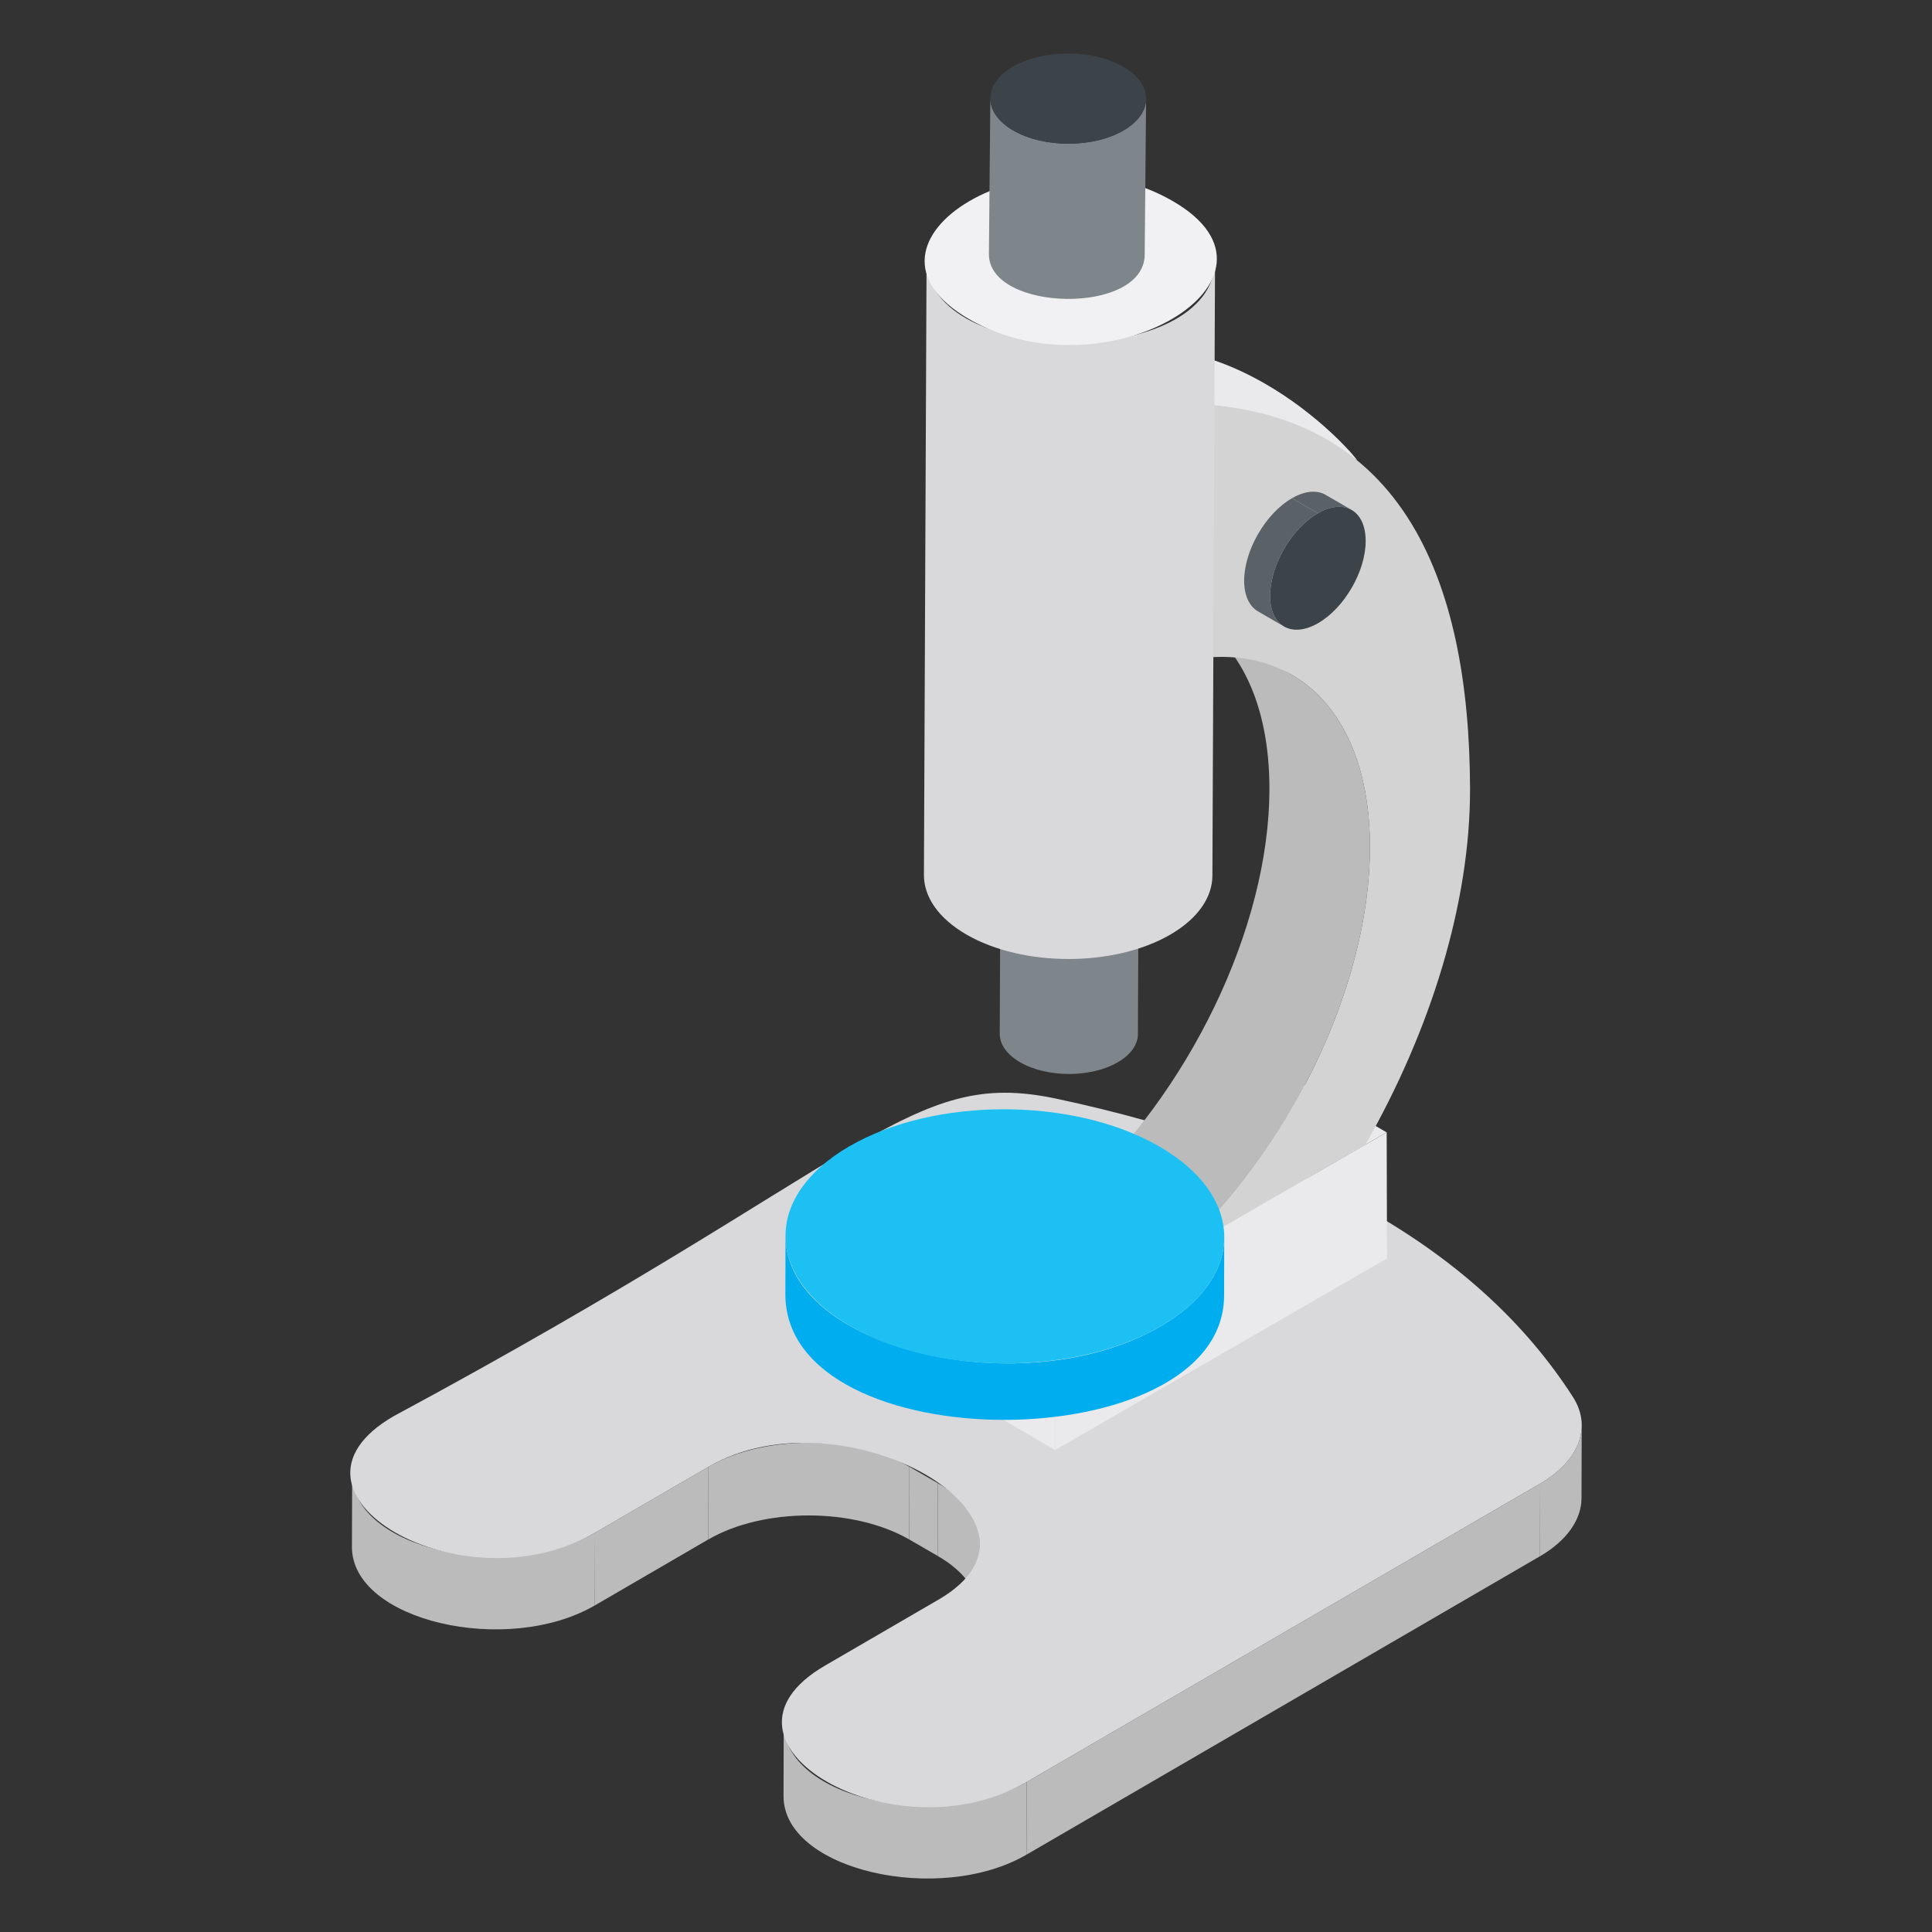 <svg width="63" height="63" viewBox="0 0 63 63" fill="none" xmlns="http://www.w3.org/2000/svg">
<rect x="0" y="0" width="63" height="63" fill="#333333" stroke="none"/>
<path d="M37.148 24.108L37.106 33.72C37.105 34.053 36.886 34.386 36.449 34.64C35.577 35.147 34.149 35.15 33.266 34.64C32.821 34.383 32.599 34.045 32.6 33.708L32.642 24.095C32.637 25.81 37.143 25.82 37.148 24.108Z" fill="#7E858B"/>
<path d="M36.491 25.027C34.374 26.257 31.21 24.391 33.292 23.181C34.169 22.671 38.585 23.81 36.491 25.027Z" fill="#7E858B"/>
<path d="M29.655 47.83L29.649 50.201C27.838 49.155 24.895 49.155 23.096 50.201L23.103 47.83C24.902 46.784 27.845 46.784 29.655 47.83ZM51.578 46.483L51.571 48.854C51.569 49.552 51.094 50.237 50.217 50.748L50.224 48.377C51.101 47.867 51.576 47.181 51.578 46.483Z" fill="#BCBBBB"/>
<path d="M30.584 48.365L30.577 50.737L29.649 50.2L29.655 47.83L30.584 48.365Z" fill="#BCBBBB"/>
<path d="M23.103 47.83L23.096 50.2L19.396 52.351L19.404 49.98L23.103 47.83Z" fill="#BCBBBB"/>
<path d="M31.952 50.276L31.945 52.647C31.947 51.957 31.492 51.265 30.577 50.737L30.584 48.366C31.499 48.894 31.954 49.586 31.952 50.276ZM11.476 50.439L11.483 48.068C11.476 50.496 16.533 51.648 19.404 49.98L19.397 52.35C16.536 54.013 11.47 52.858 11.476 50.439Z" fill="#BCBBBB"/>
<path d="M50.224 48.377L50.217 50.747L33.473 60.478L33.48 58.107L50.224 48.377Z" fill="#BCBBBB"/>
<path d="M25.55 58.567L25.556 56.196C25.549 58.679 30.674 59.737 33.48 58.107L33.473 60.478C30.624 62.133 25.543 60.986 25.55 58.567Z" fill="#BCBBBB"/>
<path d="M44.797 39.569C47.61 41.193 49.778 43.192 51.3 45.567C51.916 46.543 51.487 47.642 50.224 48.377L33.48 58.107C29.15 60.623 22.594 56.817 26.906 54.311L30.605 52.161C35.025 49.593 27.506 45.271 23.103 47.83L19.404 49.98C15.065 52.501 8.526 48.685 12.829 46.184C28.459 37.768 29.634 34.817 34.419 35.821C38.524 36.695 41.983 37.944 44.797 39.569Z" fill="#D9D9DB"/>
<path d="M44.524 37.325L41.246 35.422L41.941 35.022L45.217 36.925L44.524 37.325Z" fill="#EAEAEC"/>
<path d="M38.318 40.909L35.041 39.005L41.246 35.422L44.524 37.325L38.318 40.909Z" fill="#EAEAEC"/>
<path d="M34.398 43.172L31.121 41.267L35.041 39.005L38.318 40.909L34.398 43.172Z" fill="#BCBBBB"/>
<path d="M34.409 47.283L31.133 45.378L31.121 41.267L34.398 43.172L34.409 47.283Z" fill="#EAEAEC"/>
<path d="M45.218 36.925L45.229 41.035L34.409 47.282L34.398 43.172C34.615 43.047 44.955 37.077 44.523 37.326L45.218 36.925Z" fill="#EAEAEC"/>
<path d="M38.857 20.105L42.133 22.01C43.695 22.917 44.663 24.843 44.671 27.59C44.684 32.185 41.993 37.604 38.318 40.909L35.041 39.005C38.716 35.7 41.407 30.281 41.394 25.685C41.386 22.939 40.418 21.013 38.857 20.105Z" fill="#BCBBBB"/>
<path d="M44.245 15.004C42.55 14.019 40.547 12.754 38.087 13.655L34.81 11.75C40.048 9.834 44.369 15.068 44.245 15.004Z" fill="#EAEAEC"/>
<path d="M38.098 21.673L34.821 19.768L34.811 15.932L38.087 17.836L38.098 21.673Z" fill="#BCBBBB"/>
<path d="M38.098 13.16C45.76 13.023 47.917 18.951 47.936 25.704C47.947 29.459 46.642 33.618 44.523 37.326L38.318 40.909C41.993 37.604 44.684 32.185 44.671 27.59C44.657 22.917 41.864 20.618 38.098 21.673V13.16Z" fill="#D3D3D3"/>
<path d="M39.621 8.489L39.535 28.556C39.532 29.251 39.075 29.946 38.163 30.476C36.342 31.534 33.36 31.54 31.517 30.476C30.589 29.94 30.125 29.234 30.128 28.53L30.214 8.462C30.204 12.021 39.61 12.104 39.621 8.489Z" fill="#D9D9DB"/>
<path d="M38.237 6.554C42.611 9.079 36.06 12.982 31.604 10.409C27.205 7.869 33.782 3.981 38.237 6.554Z" fill="#F1F1F3"/>
<path d="M39.921 40.345L39.916 42.25C39.9 47.623 25.594 47.696 25.61 42.195L25.615 40.29C25.605 43.995 33.388 45.841 37.848 43.249C39.229 42.447 39.918 41.397 39.921 40.345Z" fill="#00ADEF"/>
<path d="M37.8 37.383C40.605 39.003 40.635 41.63 37.848 43.249C35.062 44.868 30.527 44.859 27.723 43.24C24.933 41.63 24.903 39.003 27.689 37.383C30.476 35.764 35.011 35.773 37.8 37.383Z" fill="#1CC0F3"/>
<path d="M43.232 16.139L44.078 16.631C43.795 16.466 43.404 16.489 42.973 16.738L42.128 16.247C42.559 15.998 42.949 15.975 43.232 16.139Z" fill="#5A6268"/>
<path d="M41.87 20.428L41.024 19.937C40.745 19.775 40.572 19.432 40.57 18.944C40.568 17.95 41.27 16.742 42.128 16.247L42.973 16.738C42.115 17.233 41.413 18.441 41.416 19.436C41.417 19.923 41.591 20.266 41.87 20.428Z" fill="#5A6268"/>
<path d="M42.973 16.738C43.831 16.243 44.53 16.641 44.533 17.636C44.536 18.622 43.841 19.825 42.983 20.32C42.126 20.816 41.419 20.422 41.416 19.436C41.413 18.441 42.115 17.233 42.973 16.738Z" fill="#3C4349"/>
<path d="M37.373 3.219L37.327 8.301C37.321 10.285 32.242 10.178 32.247 8.287L32.294 3.205C32.293 3.585 32.543 3.967 33.044 4.256C34.039 4.831 35.65 4.827 36.633 4.256C37.125 3.97 37.372 3.595 37.373 3.219Z" fill="#7E858B"/>
<path d="M36.626 2.175C37.621 2.749 37.621 3.682 36.633 4.256C35.65 4.827 34.039 4.831 33.044 4.256C32.049 3.682 32.044 2.746 33.027 2.175C34.016 1.6 35.631 1.6 36.626 2.175Z" fill="#3C4349"/>
</svg>

